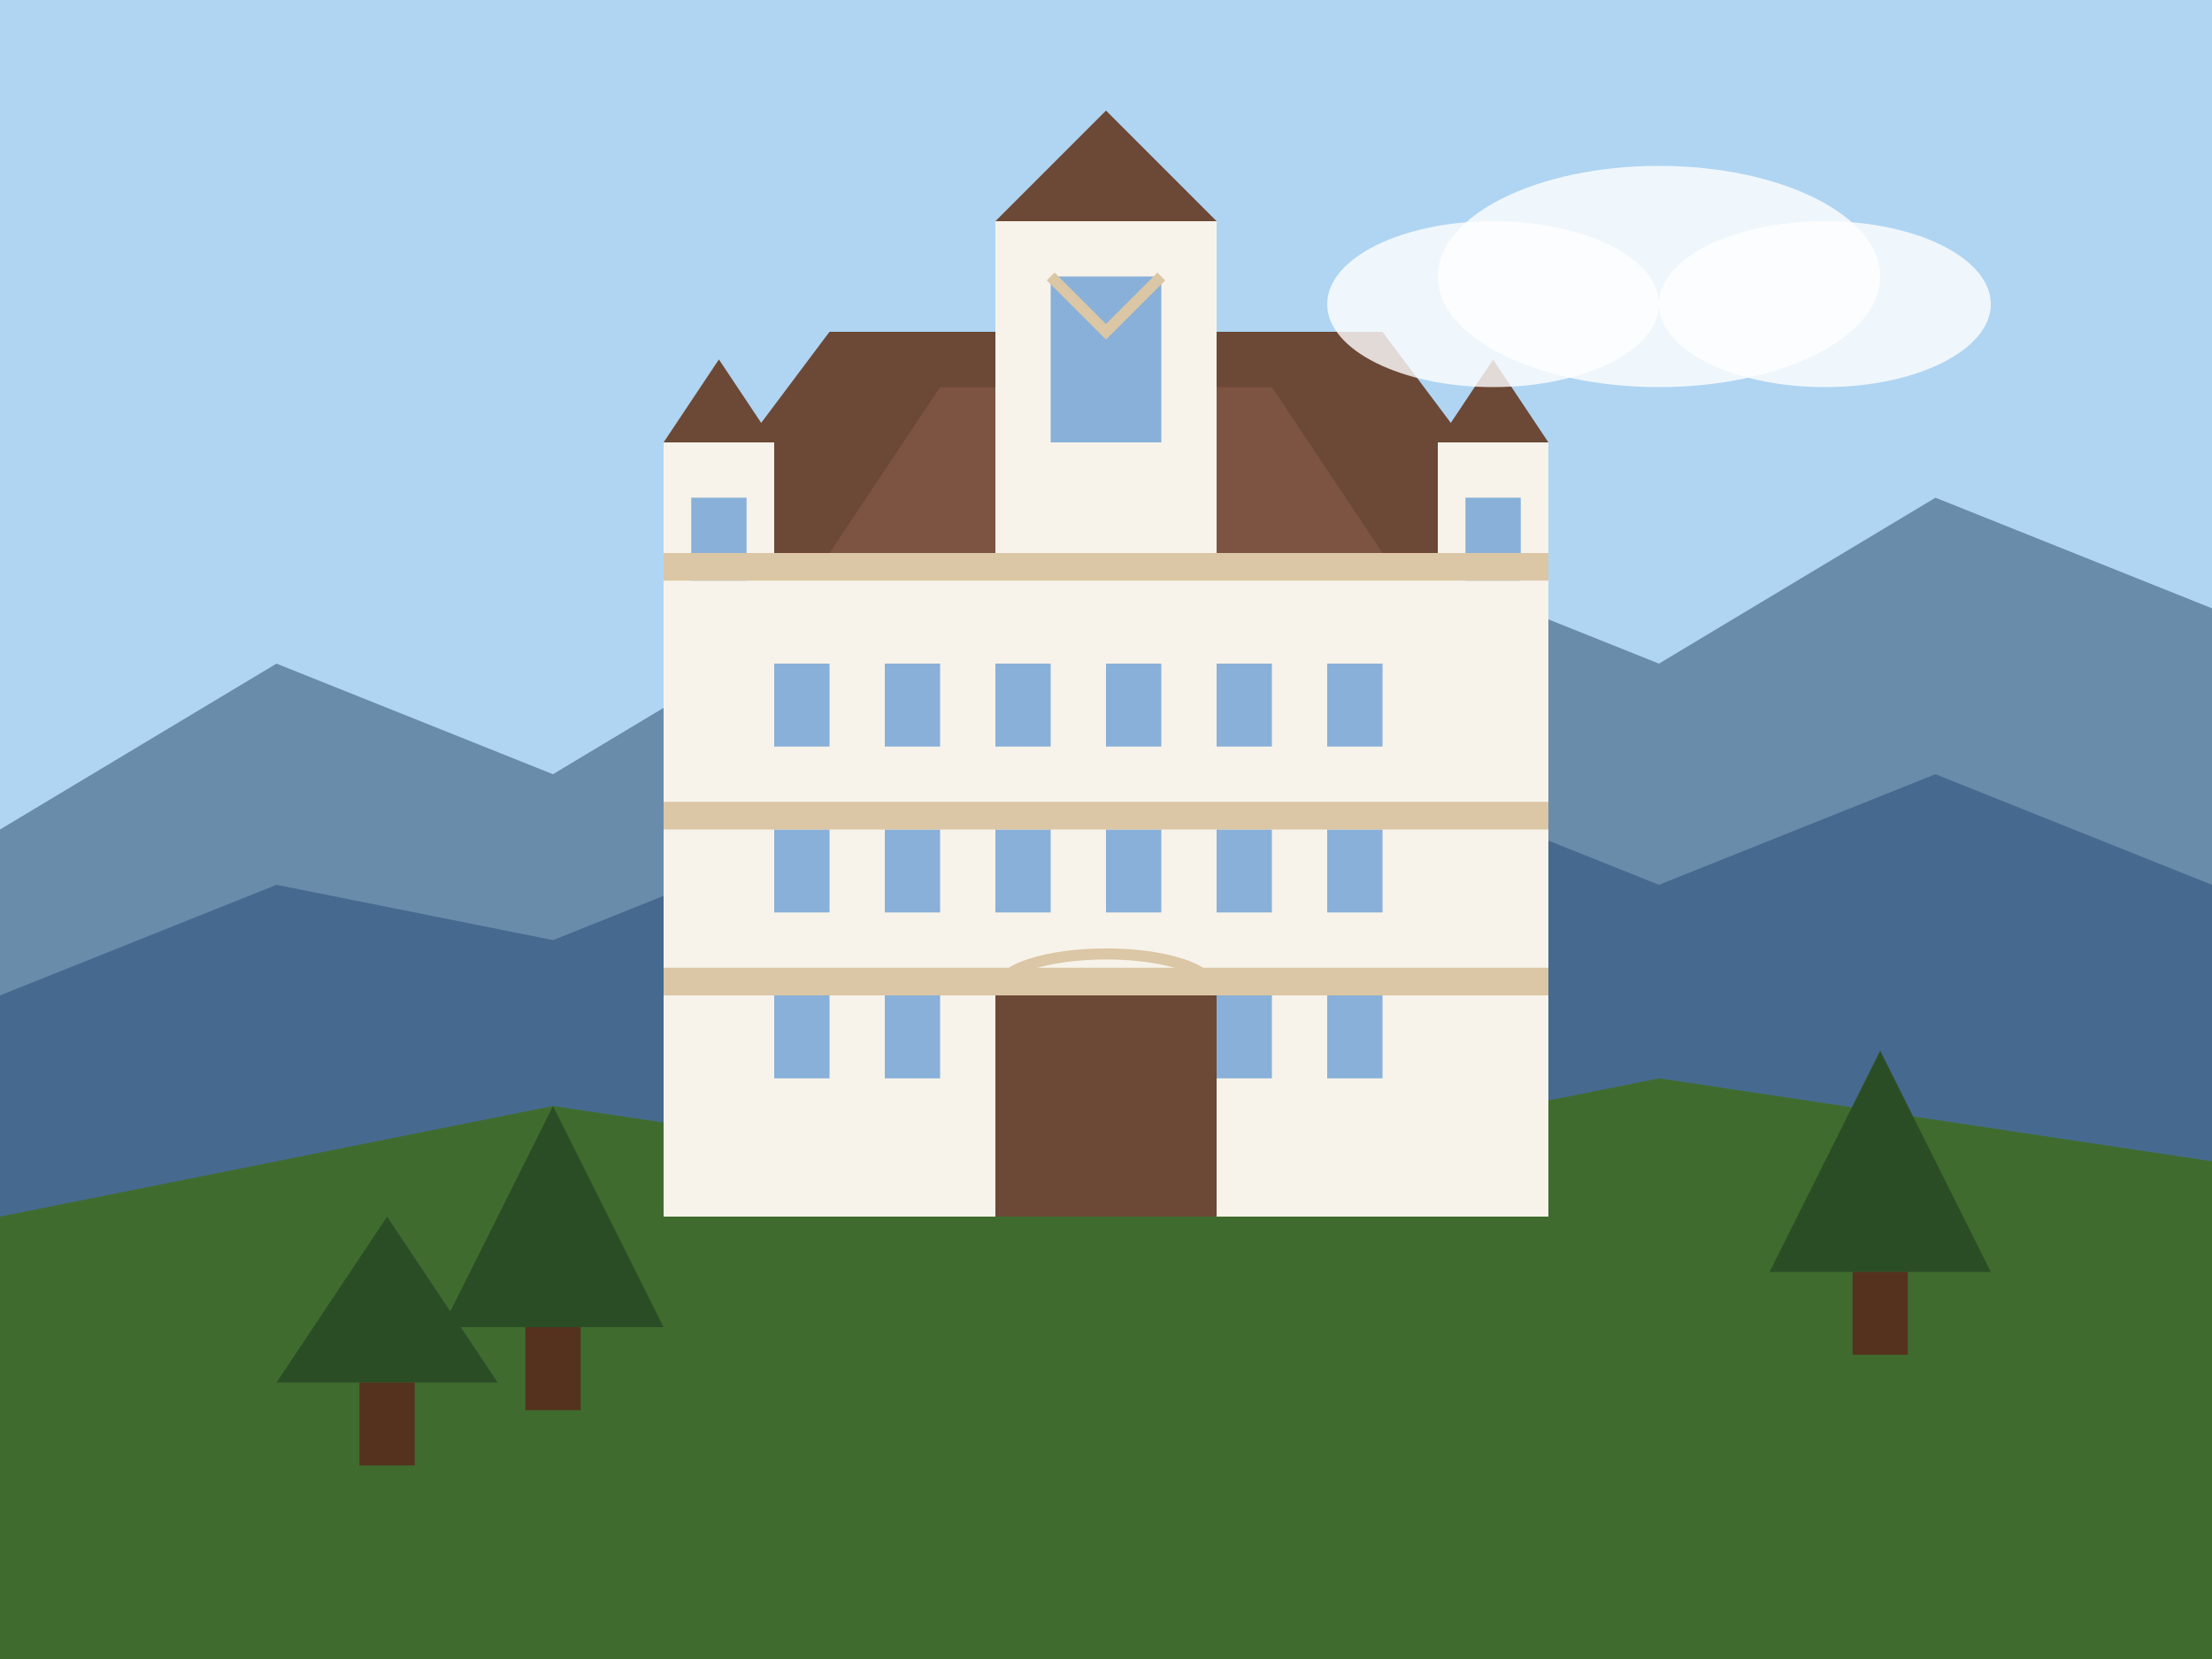 <svg width="400" height="300" viewBox="0 0 400 300" fill="none" xmlns="http://www.w3.org/2000/svg">
  <!-- Sky Background -->
  <rect width="400" height="300" fill="#B0D5F2"/>
  
  <!-- Mountains Background -->
  <path d="M0 150L50 120L100 140L150 110L200 130L250 100L300 120L350 90L400 110V300H0V150Z" fill="#6A8CAB"/>
  
  <!-- Nearer Mountains -->
  <path d="M0 180L50 160L100 170L150 150L200 170L250 140L300 160L350 140L400 160V300H0V180Z" fill="#466A8F"/>
  
  <!-- Hills and Ground -->
  <path d="M0 220L100 200L200 215L300 195L400 210V300H0V220Z" fill="#3F6C2E"/>
  
  <!-- Neuschwanstein Castle -->
  <!-- Main Castle Structure -->
  <rect x="120" y="100" width="160" height="120" fill="#F7F3EA"/>
  
  <!-- Castle Roofs -->
  <path d="M120 100L150 60L250 60L280 100H120Z" fill="#6C4836"/>
  <path d="M150 100L170 70L230 70L250 100H150Z" fill="#7D5341"/>
  
  <!-- Main Tower -->
  <rect x="180" y="40" width="40" height="60" fill="#F7F3EA"/>
  <path d="M180 40L200 20L220 40H180Z" fill="#6C4836"/>
  
  <!-- Secondary Towers -->
  <rect x="120" y="80" width="20" height="40" fill="#F7F3EA"/>
  <path d="M120 80L130 65L140 80H120Z" fill="#6C4836"/>
  
  <rect x="260" y="80" width="20" height="40" fill="#F7F3EA"/>
  <path d="M260 80L270 65L280 80H260Z" fill="#6C4836"/>
  
  <!-- Windows -->
  <rect x="140" y="120" width="10" height="15" fill="#88B0D8"/>
  <rect x="160" y="120" width="10" height="15" fill="#88B0D8"/>
  <rect x="180" y="120" width="10" height="15" fill="#88B0D8"/>
  <rect x="200" y="120" width="10" height="15" fill="#88B0D8"/>
  <rect x="220" y="120" width="10" height="15" fill="#88B0D8"/>
  <rect x="240" y="120" width="10" height="15" fill="#88B0D8"/>
  
  <rect x="140" y="150" width="10" height="15" fill="#88B0D8"/>
  <rect x="160" y="150" width="10" height="15" fill="#88B0D8"/>
  <rect x="180" y="150" width="10" height="15" fill="#88B0D8"/>
  <rect x="200" y="150" width="10" height="15" fill="#88B0D8"/>
  <rect x="220" y="150" width="10" height="15" fill="#88B0D8"/>
  <rect x="240" y="150" width="10" height="15" fill="#88B0D8"/>
  
  <rect x="140" y="180" width="10" height="15" fill="#88B0D8"/>
  <rect x="160" y="180" width="10" height="15" fill="#88B0D8"/>
  <rect x="180" y="180" width="10" height="15" fill="#88B0D8"/>
  <rect x="200" y="180" width="10" height="15" fill="#88B0D8"/>
  <rect x="220" y="180" width="10" height="15" fill="#88B0D8"/>
  <rect x="240" y="180" width="10" height="15" fill="#88B0D8"/>
  
  <!-- Tower Windows -->
  <rect x="190" y="50" width="20" height="30" fill="#88B0D8"/>
  <path d="M190 50L200 60L210 50" stroke="#DBC6A5" stroke-width="2"/>
  
  <rect x="125" y="90" width="10" height="15" fill="#88B0D8"/>
  <rect x="265" y="90" width="10" height="15" fill="#88B0D8"/>
  
  <!-- Castle Gateway -->
  <rect x="180" y="180" width="40" height="40" fill="#6C4836"/>
  <path d="M180 180C180 170 220 170 220 180" stroke="#DBC6A5" stroke-width="2" fill="none"/>
  
  <!-- Trees -->
  <path d="M80 240L100 200L120 240H80Z" fill="#2B4D26"/>
  <rect x="95" y="240" width="10" height="15" fill="#54321E"/>
  
  <path d="M320 230L340 190L360 230H320Z" fill="#2B4D26"/>
  <rect x="335" y="230" width="10" height="15" fill="#54321E"/>
  
  <path d="M50 250L70 220L90 250H50Z" fill="#2B4D26"/>
  <rect x="65" y="250" width="10" height="15" fill="#54321E"/>
  
  <!-- Small Details and Decorations -->
  <rect x="120" y="100" width="160" height="5" fill="#DBC6A5"/>
  <rect x="120" y="145" width="160" height="5" fill="#DBC6A5"/>
  <rect x="120" y="175" width="160" height="5" fill="#DBC6A5"/>
  
  <!-- Cloud -->
  <ellipse cx="300" cy="50" rx="40" ry="20" fill="white" fill-opacity="0.8"/>
  <ellipse cx="330" cy="55" rx="30" ry="15" fill="white" fill-opacity="0.8"/>
  <ellipse cx="270" cy="55" rx="30" ry="15" fill="white" fill-opacity="0.8"/>
</svg>
